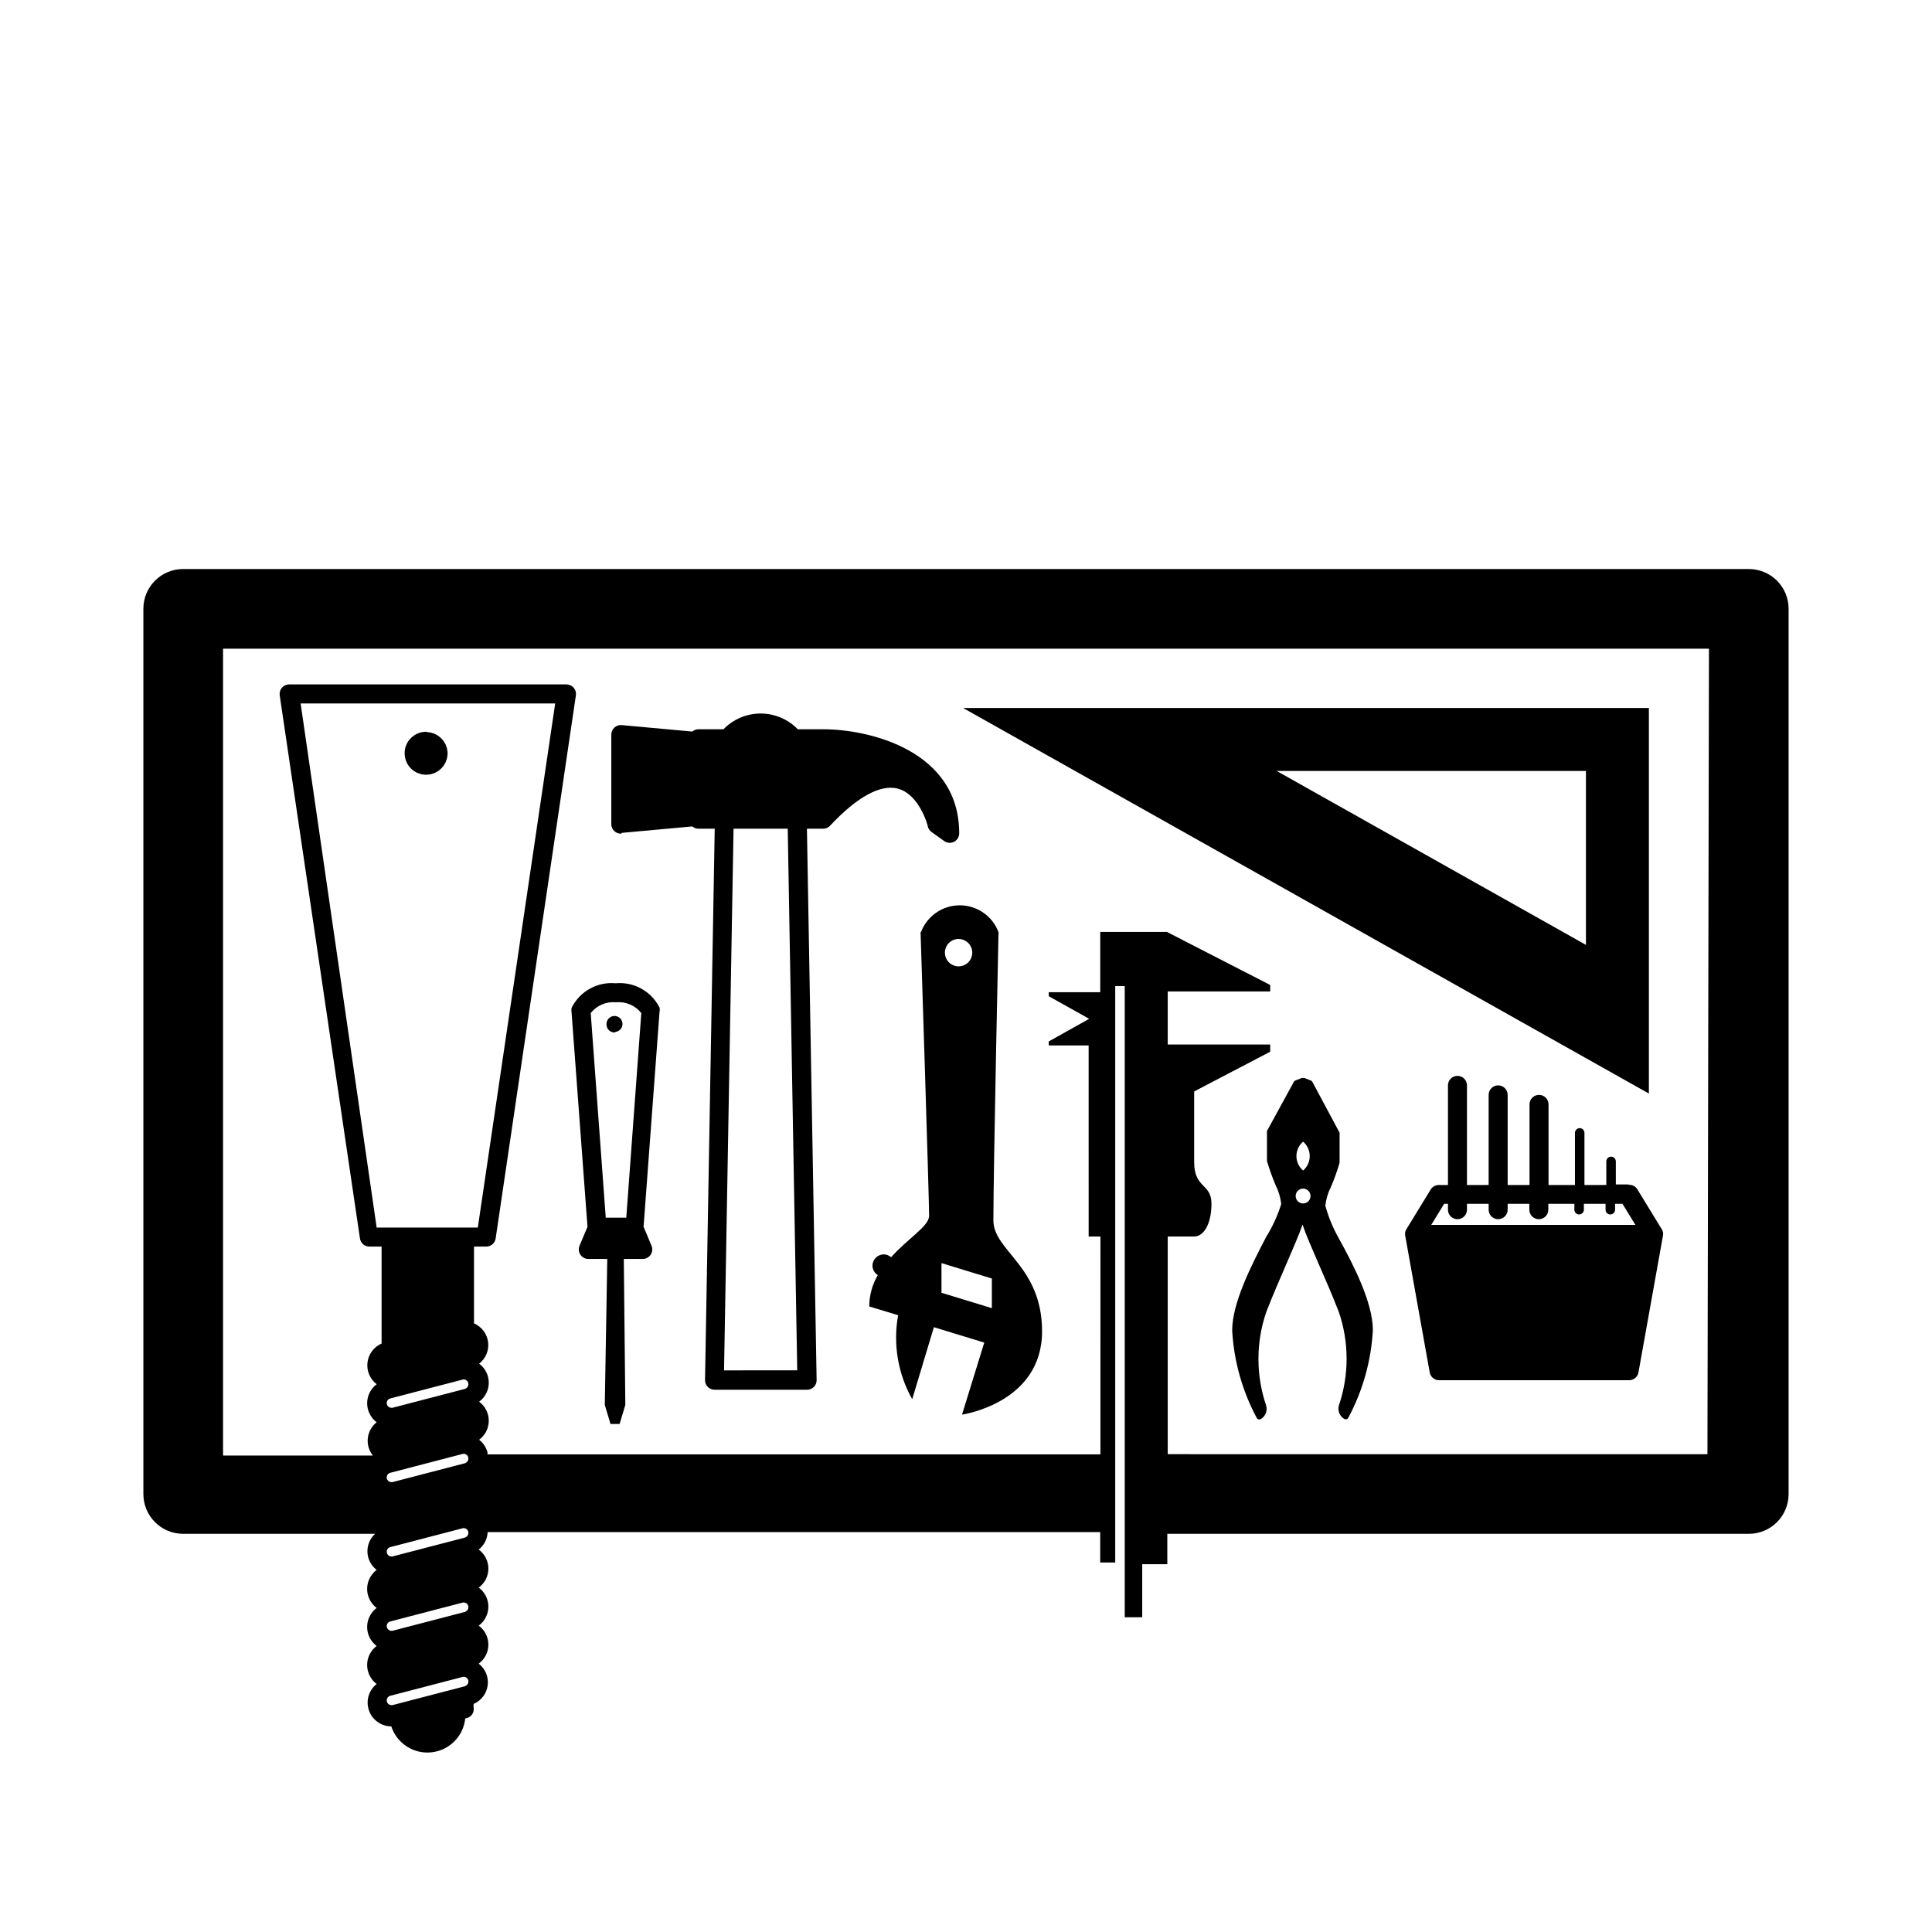<?xml version="1.0" encoding="UTF-8"?>
<!-- Uploaded to: SVG Repo, www.svgrepo.com, Generator: SVG Repo Mixer Tools -->
<svg fill="#000000" width="800px" height="800px" version="1.1" viewBox="144 144 512 512" xmlns="http://www.w3.org/2000/svg">
 <path d="m580.97 331.63h-181.73l181.73 102.17zm-16.68 62.773-81.969-46.098h81.969zm-176.33-3.375s2.266 70.535 2.266 75.168c0 2.769-5.644 5.996-10.078 10.984h0.004c-0.527-0.473-1.207-0.742-1.914-0.758-1.668 0-3.023 1.355-3.023 3.023 0.02 1.008 0.551 1.938 1.41 2.469-1.469 2.523-2.254 5.391-2.266 8.312l7.656 2.316c-1.383 7.633-0.066 15.508 3.731 22.27l5.742-19.094 13.352 4.082-5.894 19.094s21.211-3.023 21.211-22.066c0-17.383-12.898-21.262-12.898-29.422 0-13.199 1.359-76.379 1.359-76.379-1.613-4.277-5.707-7.109-10.277-7.109-4.57 0-8.664 2.832-10.277 7.109zm10.078 1.812c1.465 0 2.789 0.883 3.352 2.238 0.559 1.355 0.25 2.918-0.789 3.953-1.035 1.039-2.598 1.348-3.953 0.789-1.355-0.562-2.238-1.887-2.238-3.352 0-1 0.406-1.953 1.133-2.641 0.723-0.684 1.699-1.043 2.695-0.988zm-4.535 85.898 13.352 4.082v7.859l-13.352-4.082zm-98.043-66.602 4.231 56.98-2.117 5.039h0.004c-0.32 0.773-0.23 1.656 0.234 2.356 0.465 0.695 1.246 1.117 2.082 1.121h5.039l-0.656 38.691 1.512 5.039h2.418l1.512-5.039-0.402-38.691h5.039c0.836-0.004 1.617-0.426 2.082-1.121 0.465-0.699 0.555-1.582 0.234-2.356l-2.117-5.039 4.231-56.98h0.004c0.082-0.363 0.082-0.742 0-1.109-2.18-4.34-6.801-6.902-11.641-6.449-4.836-0.453-9.457 2.109-11.637 6.449-0.102 0.363-0.117 0.742-0.051 1.109zm11.789-2.519c2.578-0.254 5.109 0.828 6.703 2.871l-3.981 54.211h-5.441l-3.981-54.211c1.594-2.043 4.121-3.125 6.699-2.871zm300.22-114.82h-414.94c-5.816 0-10.531 4.711-10.531 10.527v234.62c0 5.816 4.715 10.531 10.531 10.531h50.883c-1.367 1.242-2.109 3.031-2.035 4.879 0.078 1.848 0.973 3.566 2.438 4.691-1.586 1.191-2.519 3.055-2.519 5.039 0 1.98 0.934 3.848 2.519 5.039-1.586 1.188-2.519 3.055-2.519 5.035 0 1.984 0.934 3.852 2.519 5.039-1.586 1.191-2.519 3.055-2.519 5.039 0 1.98 0.934 3.848 2.519 5.039-2.098 1.66-2.914 4.461-2.043 6.992 0.875 2.527 3.25 4.227 5.922 4.242 1.484 4.519 5.926 7.387 10.656 6.875 4.731-0.508 8.461-4.258 8.945-8.992 0.695-0.059 1.336-0.41 1.758-0.969 0.422-0.555 0.59-1.266 0.457-1.953v-0.906c2.035-0.875 3.453-2.758 3.734-4.953 0.277-2.195-0.625-4.375-2.375-5.727 1.605-1.18 2.555-3.051 2.555-5.039 0-1.992-0.949-3.863-2.555-5.039 1.605-1.176 2.555-3.047 2.555-5.039 0-1.988-0.949-3.859-2.555-5.035 1.605-1.18 2.555-3.051 2.555-5.039 0-1.992-0.949-3.863-2.555-5.039 1.422-1.133 2.285-2.82 2.367-4.637h162.33v8.062h3.981v-152.75h2.519v167.26h4.637v-14.055h6.648v-8.062l154.12 0.004c5.812 0 10.527-4.715 10.527-10.531v-234.62c0-2.793-1.109-5.469-3.082-7.445-1.977-1.973-4.652-3.082-7.445-3.082zm-340.12 296.04-19.348 5.039h-0.301c-0.617-0.023-1.125-0.492-1.203-1.105-0.074-0.613 0.309-1.191 0.902-1.363l19.348-5.039c0.621-0.062 1.195 0.344 1.348 0.949 0.152 0.605-0.164 1.234-0.746 1.473zm0-19.699-19.348 5.039h-0.301c-0.617-0.023-1.125-0.492-1.203-1.105-0.074-0.613 0.309-1.191 0.902-1.363l19.348-5.039v0.004c0.621-0.062 1.195 0.34 1.348 0.945 0.152 0.605-0.164 1.234-0.746 1.473zm0-19.699-19.348 5.039h-0.301c-0.617-0.023-1.125-0.492-1.203-1.105-0.074-0.613 0.309-1.191 0.902-1.363l19.348-5.039v0.004c0.621-0.062 1.195 0.34 1.348 0.945 0.152 0.609-0.164 1.234-0.746 1.473zm0-19.699-19.348 5.039h-0.301c-0.617-0.023-1.125-0.488-1.203-1.105-0.074-0.613 0.309-1.191 0.902-1.363l19.348-5.039v0.004c0.621-0.062 1.195 0.34 1.348 0.945 0.152 0.609-0.164 1.234-0.746 1.473zm0-19.699-19.348 5.039h-0.301c-0.617-0.02-1.125-0.488-1.203-1.105-0.074-0.613 0.309-1.191 0.902-1.363l19.348-5.039v0.004c0.621-0.062 1.195 0.34 1.348 0.945 0.152 0.609-0.164 1.234-0.746 1.473zm-23.527-42.719-20.152-138.9h67.461l-20.504 138.9zm352.67 60.055-143.03-0.004v-57.684h7.004c2.519 0 4.586-3.273 4.586-8.715-0.004-5.441-4.586-3.93-4.586-11.035v-18.691l20.152-10.531v-1.914h-27.156v-14.055h27.156v-1.715l-27.355-14.055h-17.688v15.973l-13.652-0.004v1.059l10.73 5.996-10.73 5.996v1.059h10.578l0.004 50.633h3.125l-0.004 57.734h-162.43v-0.504c-0.348-1.34-1.125-2.523-2.219-3.375 1.605-1.176 2.555-3.047 2.555-5.039 0-1.988-0.949-3.859-2.555-5.035 1.605-1.18 2.555-3.051 2.555-5.039 0-1.988-0.949-3.863-2.555-5.039 1.75-1.355 2.652-3.531 2.375-5.727-0.281-2.195-1.703-4.082-3.734-4.953v-20.355h3.273c1.246-0.012 2.297-0.934 2.469-2.164l21.262-143.94c0.102-0.719-0.113-1.445-0.586-1.996s-1.156-0.871-1.883-0.879h-73.555c-0.727 0.008-1.414 0.328-1.887 0.879-0.473 0.551-0.684 1.277-0.582 1.996l21.262 143.94h-0.004c0.176 1.23 1.227 2.152 2.469 2.164h3.273v25.695h0.004c-2.051 0.891-3.473 2.801-3.742 5.016-0.27 2.219 0.656 4.41 2.43 5.766-1.586 1.191-2.519 3.055-2.519 5.039 0 1.98 0.934 3.848 2.519 5.039-1.309 1.031-2.152 2.543-2.34 4.195-0.191 1.656 0.289 3.32 1.332 4.621h-39.699v-213.82h393.78zm-339.57-191.45c-2.305 0-4.379 1.387-5.262 3.516-0.879 2.125-0.395 4.574 1.234 6.203 1.629 1.629 4.078 2.113 6.203 1.234 2.129-0.883 3.516-2.957 3.516-5.262-0.043-2.953-2.344-5.383-5.289-5.59zm49.926 79.551c0.855 0 1.629-0.516 1.957-1.305 0.324-0.793 0.145-1.703-0.461-2.309-0.605-0.605-1.516-0.785-2.305-0.457-0.793 0.328-1.309 1.098-1.309 1.953-0.043 0.656 0.223 1.297 0.715 1.73 0.492 0.434 1.16 0.613 1.805 0.488zm188.38 46.047c0.195-1.754 0.707-3.461 1.512-5.035 0.875-2.074 1.633-4.191 2.266-6.348v-7.559c0.031-0.133 0.031-0.27 0-0.402l-7.203-13.453c-0.098-0.184-0.258-0.328-0.453-0.402l-1.715-0.656h-0.605l-1.715 0.656h0.004c-0.195 0.074-0.355 0.219-0.453 0.402l-7.106 13c-0.031 0.133-0.031 0.27 0 0.402v7.559-0.004c0.637 2.16 1.395 4.277 2.269 6.352 0.801 1.574 1.312 3.281 1.512 5.035-0.941 3.027-2.262 5.922-3.93 8.617-4.031 7.707-9.07 17.633-9.07 24.887 0.449 8.105 2.668 16.016 6.5 23.176 0.109 0.195 0.289 0.34 0.504 0.402h0.453c1.301-0.699 1.949-2.203 1.562-3.625-2.746-8.035-2.746-16.754 0-24.789 1.812-4.684 3.727-9.02 5.391-12.898 1.664-3.879 3.324-7.609 4.231-10.328 0.906 2.719 2.418 6.144 4.231 10.328 1.812 4.18 3.578 8.16 5.391 12.848h0.004c2.742 8.035 2.742 16.754 0 24.789-0.387 1.426 0.258 2.926 1.559 3.625h0.457c0.211-0.062 0.395-0.207 0.504-0.402 3.828-7.16 6.047-15.066 6.496-23.176 0-7.254-5.039-17.18-9.07-24.434h0.004c-1.527-2.699-2.711-5.574-3.527-8.566zm-5.894-16.977c1.117 0.957 1.762 2.356 1.762 3.828s-0.645 2.871-1.762 3.828c-1.121-0.957-1.766-2.356-1.766-3.828s0.645-2.871 1.766-3.828zm0 16.375c-0.797 0-1.512-0.48-1.816-1.215-0.305-0.734-0.137-1.578 0.426-2.141s1.406-0.73 2.141-0.426c0.734 0.305 1.215 1.02 1.215 1.816 0 0.52-0.207 1.02-0.574 1.387-0.371 0.371-0.871 0.578-1.391 0.578zm86.254-5.039h-3.375l-0.004-6.098c0-0.695-0.562-1.258-1.258-1.258-0.695 0-1.262 0.562-1.262 1.258v6.246l-5.793 0.004v-13.805c0-0.695-0.562-1.262-1.258-1.262-0.695 0-1.262 0.566-1.262 1.262v13.805h-7v-21.363c0-1.391-1.129-2.519-2.519-2.519s-2.519 1.129-2.519 2.519v21.363h-5.793v-23.883c0-1.391-1.129-2.519-2.519-2.519s-2.519 1.129-2.519 2.519v23.879l-5.742 0.004v-26.402c0-1.391-1.129-2.519-2.519-2.519s-2.519 1.129-2.519 2.519v26.398h-2.418v0.004c-0.887-0.008-1.707 0.453-2.168 1.207l-6.5 10.629c-0.113 0.207-0.199 0.43-0.25 0.656-0.055 0.301-0.055 0.609 0 0.906l6.5 36.273v0.004c0.219 1.191 1.254 2.059 2.469 2.062h50.383-0.004c1.215-0.004 2.25-0.871 2.469-2.062l6.5-36.273v-0.004c0.055-0.297 0.055-0.605 0-0.906-0.055-0.227-0.137-0.449-0.254-0.656l-6.5-10.629h0.004c-0.484-0.84-1.402-1.328-2.371-1.258zm-52.297 10.73 3.426-5.594h1.008v1.562c0 1.391 1.129 2.519 2.519 2.519s2.519-1.129 2.519-2.519v-1.562h5.742v1.562c0 1.391 1.129 2.519 2.519 2.519s2.519-1.129 2.519-2.519v-1.562h5.742v1.562c0 1.391 1.129 2.519 2.519 2.519s2.519-1.129 2.519-2.519v-1.562h6.902v1.562c0 0.695 0.562 1.262 1.258 1.262 0.695 0 1.262-0.566 1.262-1.262v-1.562h5.742v1.562c0 0.695 0.562 1.262 1.258 1.262 0.695 0 1.262-0.566 1.262-1.262v-1.562h1.965l3.426 5.594zm-214.57-103.89 18.742-1.715v0.004c0.449 0.383 1.02 0.598 1.613 0.605h4.332l-2.57 146.11v-0.004c-0.012 0.68 0.246 1.332 0.723 1.816 0.473 0.484 1.121 0.754 1.797 0.754h24.535c0.68 0 1.328-0.27 1.801-0.754 0.473-0.484 0.734-1.137 0.719-1.816l-2.57-146.11h4.332l0.004 0.004c0.688-0.012 1.344-0.301 1.812-0.809 7.106-7.609 13.301-10.984 17.887-9.824 5.742 1.461 8.012 9.773 8.012 10.078h-0.004c0.145 0.566 0.484 1.066 0.957 1.41l3.375 2.418c0.773 0.547 1.785 0.617 2.625 0.184 0.836-0.434 1.363-1.305 1.355-2.25 0-21.766-23.578-27.559-36.023-27.559h-6.75c-2.582-2.668-6.137-4.176-9.848-4.176-3.715 0-7.269 1.508-9.852 4.176h-6.648c-0.594 0.008-1.164 0.223-1.613 0.605l-18.742-1.715c-0.699-0.055-1.395 0.188-1.91 0.664-0.52 0.48-0.812 1.152-0.809 1.855v23.73c-0.004 0.703 0.289 1.379 0.809 1.855 0.516 0.48 1.211 0.719 1.91 0.664zm29.676-1.109h14.359l2.519 143.54-19.398 0.004z"/>
</svg>